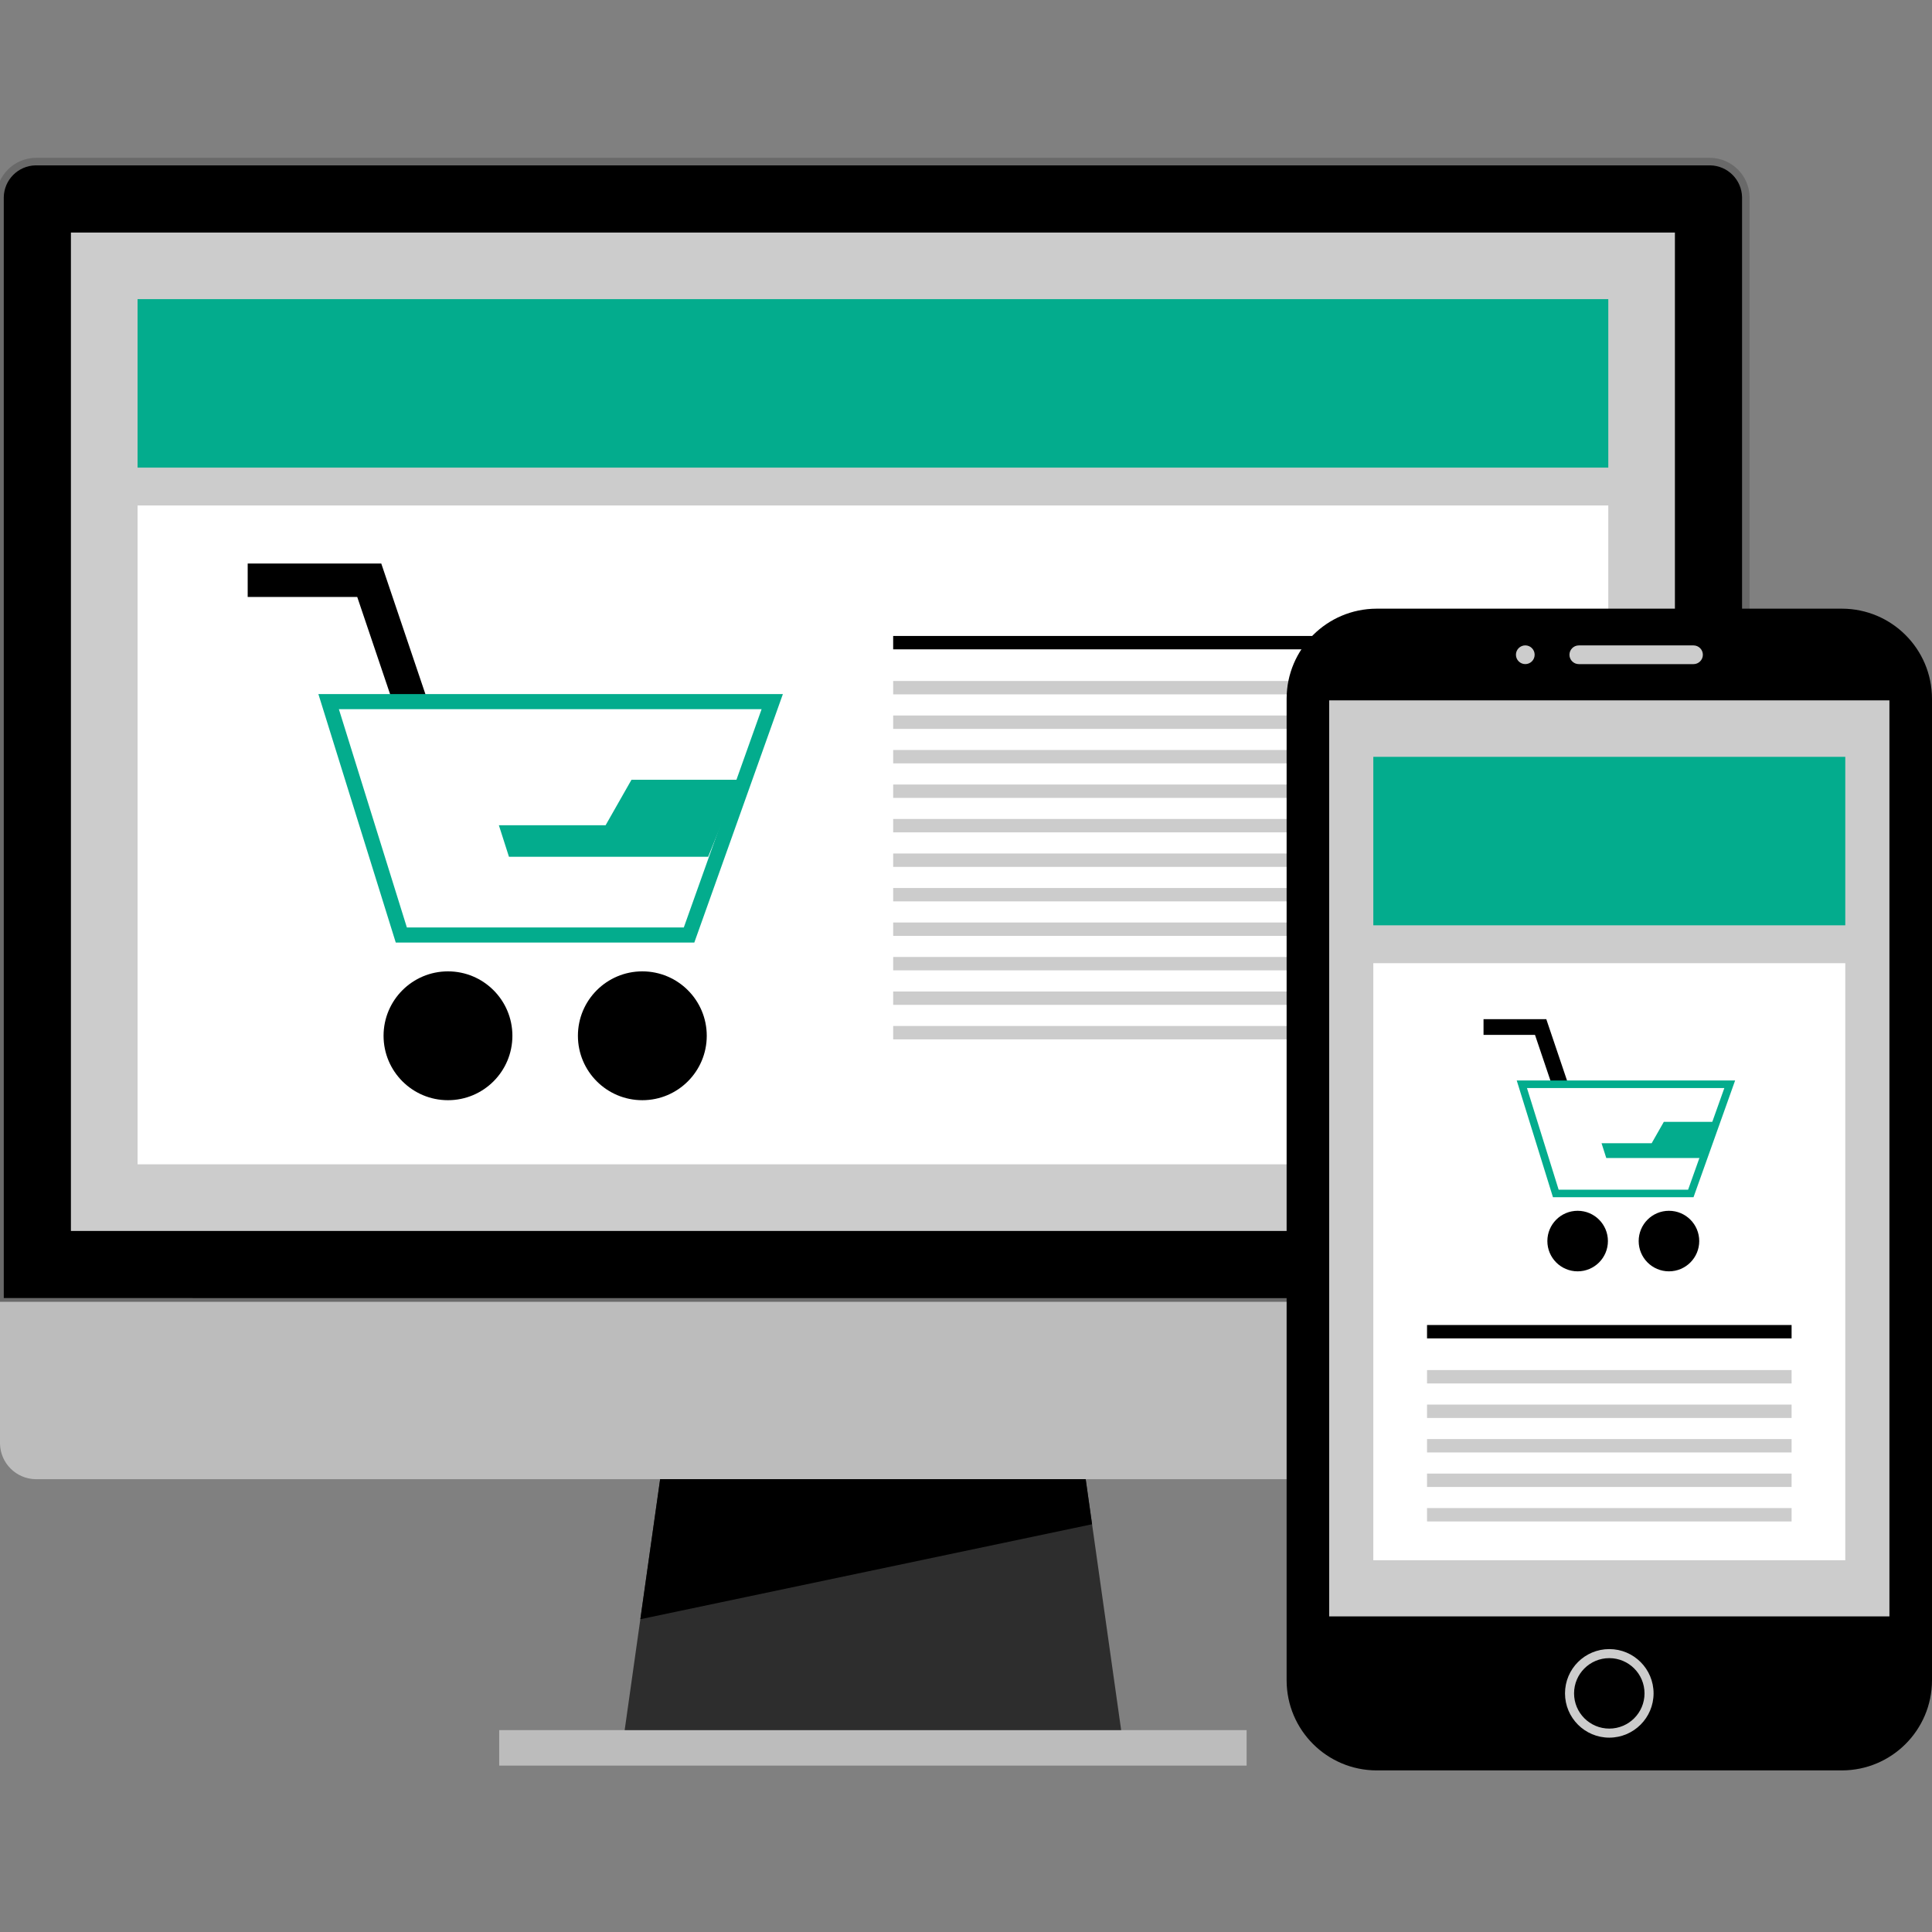 <?xml version="1.0" encoding="iso-8859-1"?>
<!-- Uploaded to: SVG Repo, www.svgrepo.com, Generator: SVG Repo Mixer Tools -->
<svg version="1.1" id="Layer_1" xmlns="http://www.w3.org/2000/svg" xmlns:xlink="http://www.w3.org/1999/xlink" 
	 viewBox="0 0 512.001 512.001" xml:space="preserve">
<rect x="0" y="0" width="512.001" height="512.001" fill="#808080" stroke="none"/>
<path stroke="#696969" stroke-width="2px" d="M0,345.001V52.224c0.106-5.147,4.254-9.294,9.4-9.4h443.864c5.147,0.106,9.294,4.254,9.4,9.4v292.8L0,345.001z"/>
<g>
	<path style="fill:#BCBCBC;" d="M462.664,345.001v37.6c-0.106,5.147-4.254,9.294-9.4,9.4H9.4c-5.15-0.105-9.298-4.257-9.4-9.407
		v-37.6L462.664,345.001z"/>
	<rect x="132.293" y="458.5" style="fill:#BCBCBC;" width="198.076" height="9.402"/>
</g>
<polygon style="fill:#2D2D2D;" points="297.12,458.497 165.544,458.497 174.944,391.992 287.72,391.992 "/>
<rect x="18.794" y="61.628" style="fill:#CCCCCC;" width="425.076" height="264.587"/>
<polygon points="287.72,391.992 174.944,391.992 169.696,429.113 289.408,403.945 "/>
<g>
	<rect x="89.468" y="227.261" style="fill:#999999;" width="283.745" height="12"/>
	<rect x="141.088" y="263.327" style="fill:#999999;" width="180.496" height="12"/>
</g>
<rect x="36.458" y="133.956" style="fill:#FFFFFF;" width="389.757" height="174.596"/>
<rect x="236.7" y="168.537" width="175.286" height="3.544"/>
<g>
	<rect x="236.7" y="180.469" style="fill:#CCCCCC;" width="175.286" height="3.544"/>
	<rect x="236.7" y="189.618" style="fill:#CCCCCC;" width="175.286" height="3.544"/>
	<rect x="236.7" y="198.758" style="fill:#CCCCCC;" width="175.286" height="3.544"/>
	<rect x="236.7" y="207.908" style="fill:#CCCCCC;" width="175.286" height="3.544"/>
	<rect x="236.7" y="217.038" style="fill:#CCCCCC;" width="175.286" height="3.544"/>
	<rect x="236.7" y="226.188" style="fill:#CCCCCC;" width="175.286" height="3.544"/>
	<rect x="236.7" y="235.328" style="fill:#CCCCCC;" width="175.286" height="3.544"/>
	<rect x="236.7" y="244.477" style="fill:#CCCCCC;" width="175.286" height="3.544"/>
	<rect x="236.7" y="253.608" style="fill:#CCCCCC;" width="175.286" height="3.544"/>
	<rect x="236.7" y="262.758" style="fill:#CCCCCC;" width="175.286" height="3.544"/>
	<rect x="236.7" y="271.898" style="fill:#CCCCCC;" width="175.286" height="3.544"/>
</g>
<rect x="36.458" y="79.274" style="fill:#03AC8D;" width="389.757" height="44.648"/>
<polygon points="105.888,191.384 94.672,158.201 65.64,158.201 65.64,149.336 101.04,149.336 114.288,188.544 "/>
<circle cx="170.226" cy="274.493" r="17.072"/>
<circle cx="118.719" cy="274.493" r="17.072"/>
<polygon style="fill:#FFFFFF;" points="106.352,247.793 87.096,185.937 204.672,185.937 182.624,247.793 "/>
<g>
	<path style="fill:#03AC8D;" d="M201.832,187.937l-20.616,57.848h-73.392l-18.016-57.848h112 M207.48,183.937H84.376l20.504,65.848
		H184l23.472-65.848L207.48,183.937L207.48,183.937z"/>
	<polygon style="fill:#03AC8D;" points="195.92,206.641 167.352,206.641 160.488,218.705 132.208,218.705 134.88,227.057 
		187.672,227.057 	"/>
</g>
<path d="M488.168,469.176H364.8c-13.147-0.035-23.797-10.684-23.832-23.832V185.137c0.035-13.147,10.684-23.797,23.832-23.832
	h123.368c13.147,0.035,23.797,10.684,23.832,23.832v260.208C511.961,458.49,501.314,469.137,488.168,469.176z"/>
<g>
	<rect x="352.244" y="185.603" style="fill:#CCCCCC;" width="148.473" height="242.759"/>
	<path style="fill:#CCCCCC;" d="M448.744,176H418.4c-1.368-0.005-2.476-1.112-2.48-2.48l0,0c0.005-1.368,1.112-2.476,2.48-2.48h30.4
		c1.368,0.005,2.476,1.112,2.48,2.48l0,0c-0.004,1.374-1.121,2.484-2.496,2.481C448.771,176.001,448.758,176.001,448.744,176z"/>
	<circle style="fill:#CCCCCC;" cx="404.219" cy="173.513" r="2.48"/>
	<path style="fill:#CCCCCC;" d="M426.48,460.497c-6.481,0-11.736-5.254-11.736-11.736c0-6.481,5.254-11.736,11.736-11.736
		c6.482,0,11.736,5.254,11.736,11.736l0,0C438.207,455.238,432.958,460.488,426.48,460.497z M426.48,439.425
		c-5.156,0-9.336,4.18-9.336,9.336s4.18,9.336,9.336,9.336s9.336-4.18,9.336-9.336l0,0
		C435.811,443.607,431.634,439.429,426.48,439.425z"/>
</g>
<rect x="363.942" y="255.251" style="fill:#FFFFFF;" width="125.077" height="158.229"/>
<rect x="378.18" y="351.143" width="96.611" height="3.544"/>
<g>
	<rect x="378.18" y="363.084" style="fill:#CCCCCC;" width="96.611" height="3.544"/>
	<rect x="378.18" y="372.233" style="fill:#CCCCCC;" width="96.611" height="3.544"/>
	<rect x="378.18" y="381.373" style="fill:#CCCCCC;" width="96.611" height="3.544"/>
	<rect x="378.18" y="390.514" style="fill:#CCCCCC;" width="96.611" height="3.544"/>
	<rect x="378.18" y="399.654" style="fill:#CCCCCC;" width="96.611" height="3.544"/>
</g>
<rect x="363.942" y="200.569" style="fill:#03AC8D;" width="125.077" height="44.648"/>
<polygon points="412.056,289.848 406.792,274.257 393.152,274.257 393.152,270.088 409.784,270.088 416.008,288.512 "/>
<circle cx="442.291" cy="328.895" r="8.024"/>
<circle cx="418.092" cy="328.895" r="8.024"/>
<polygon style="fill:#FFFFFF;" points="412.321,316.281 403.312,287.344 458.392,287.344 448.08,316.281 "/>
<g>
	<path style="fill:#03AC8D;" d="M456.968,288.344l-9.6,26.936h-34.312l-8.392-26.936h52.296 M459.792,286.344h-57.84l9.6,30.936
		H448.8l11.024-30.936L459.792,286.344L459.792,286.344z"/>
	<polygon style="fill:#03AC8D;" points="454.36,297.297 440.936,297.297 437.712,302.961 424.424,302.961 425.68,306.889 
		450.488,306.889 	"/>
</g>
</svg>